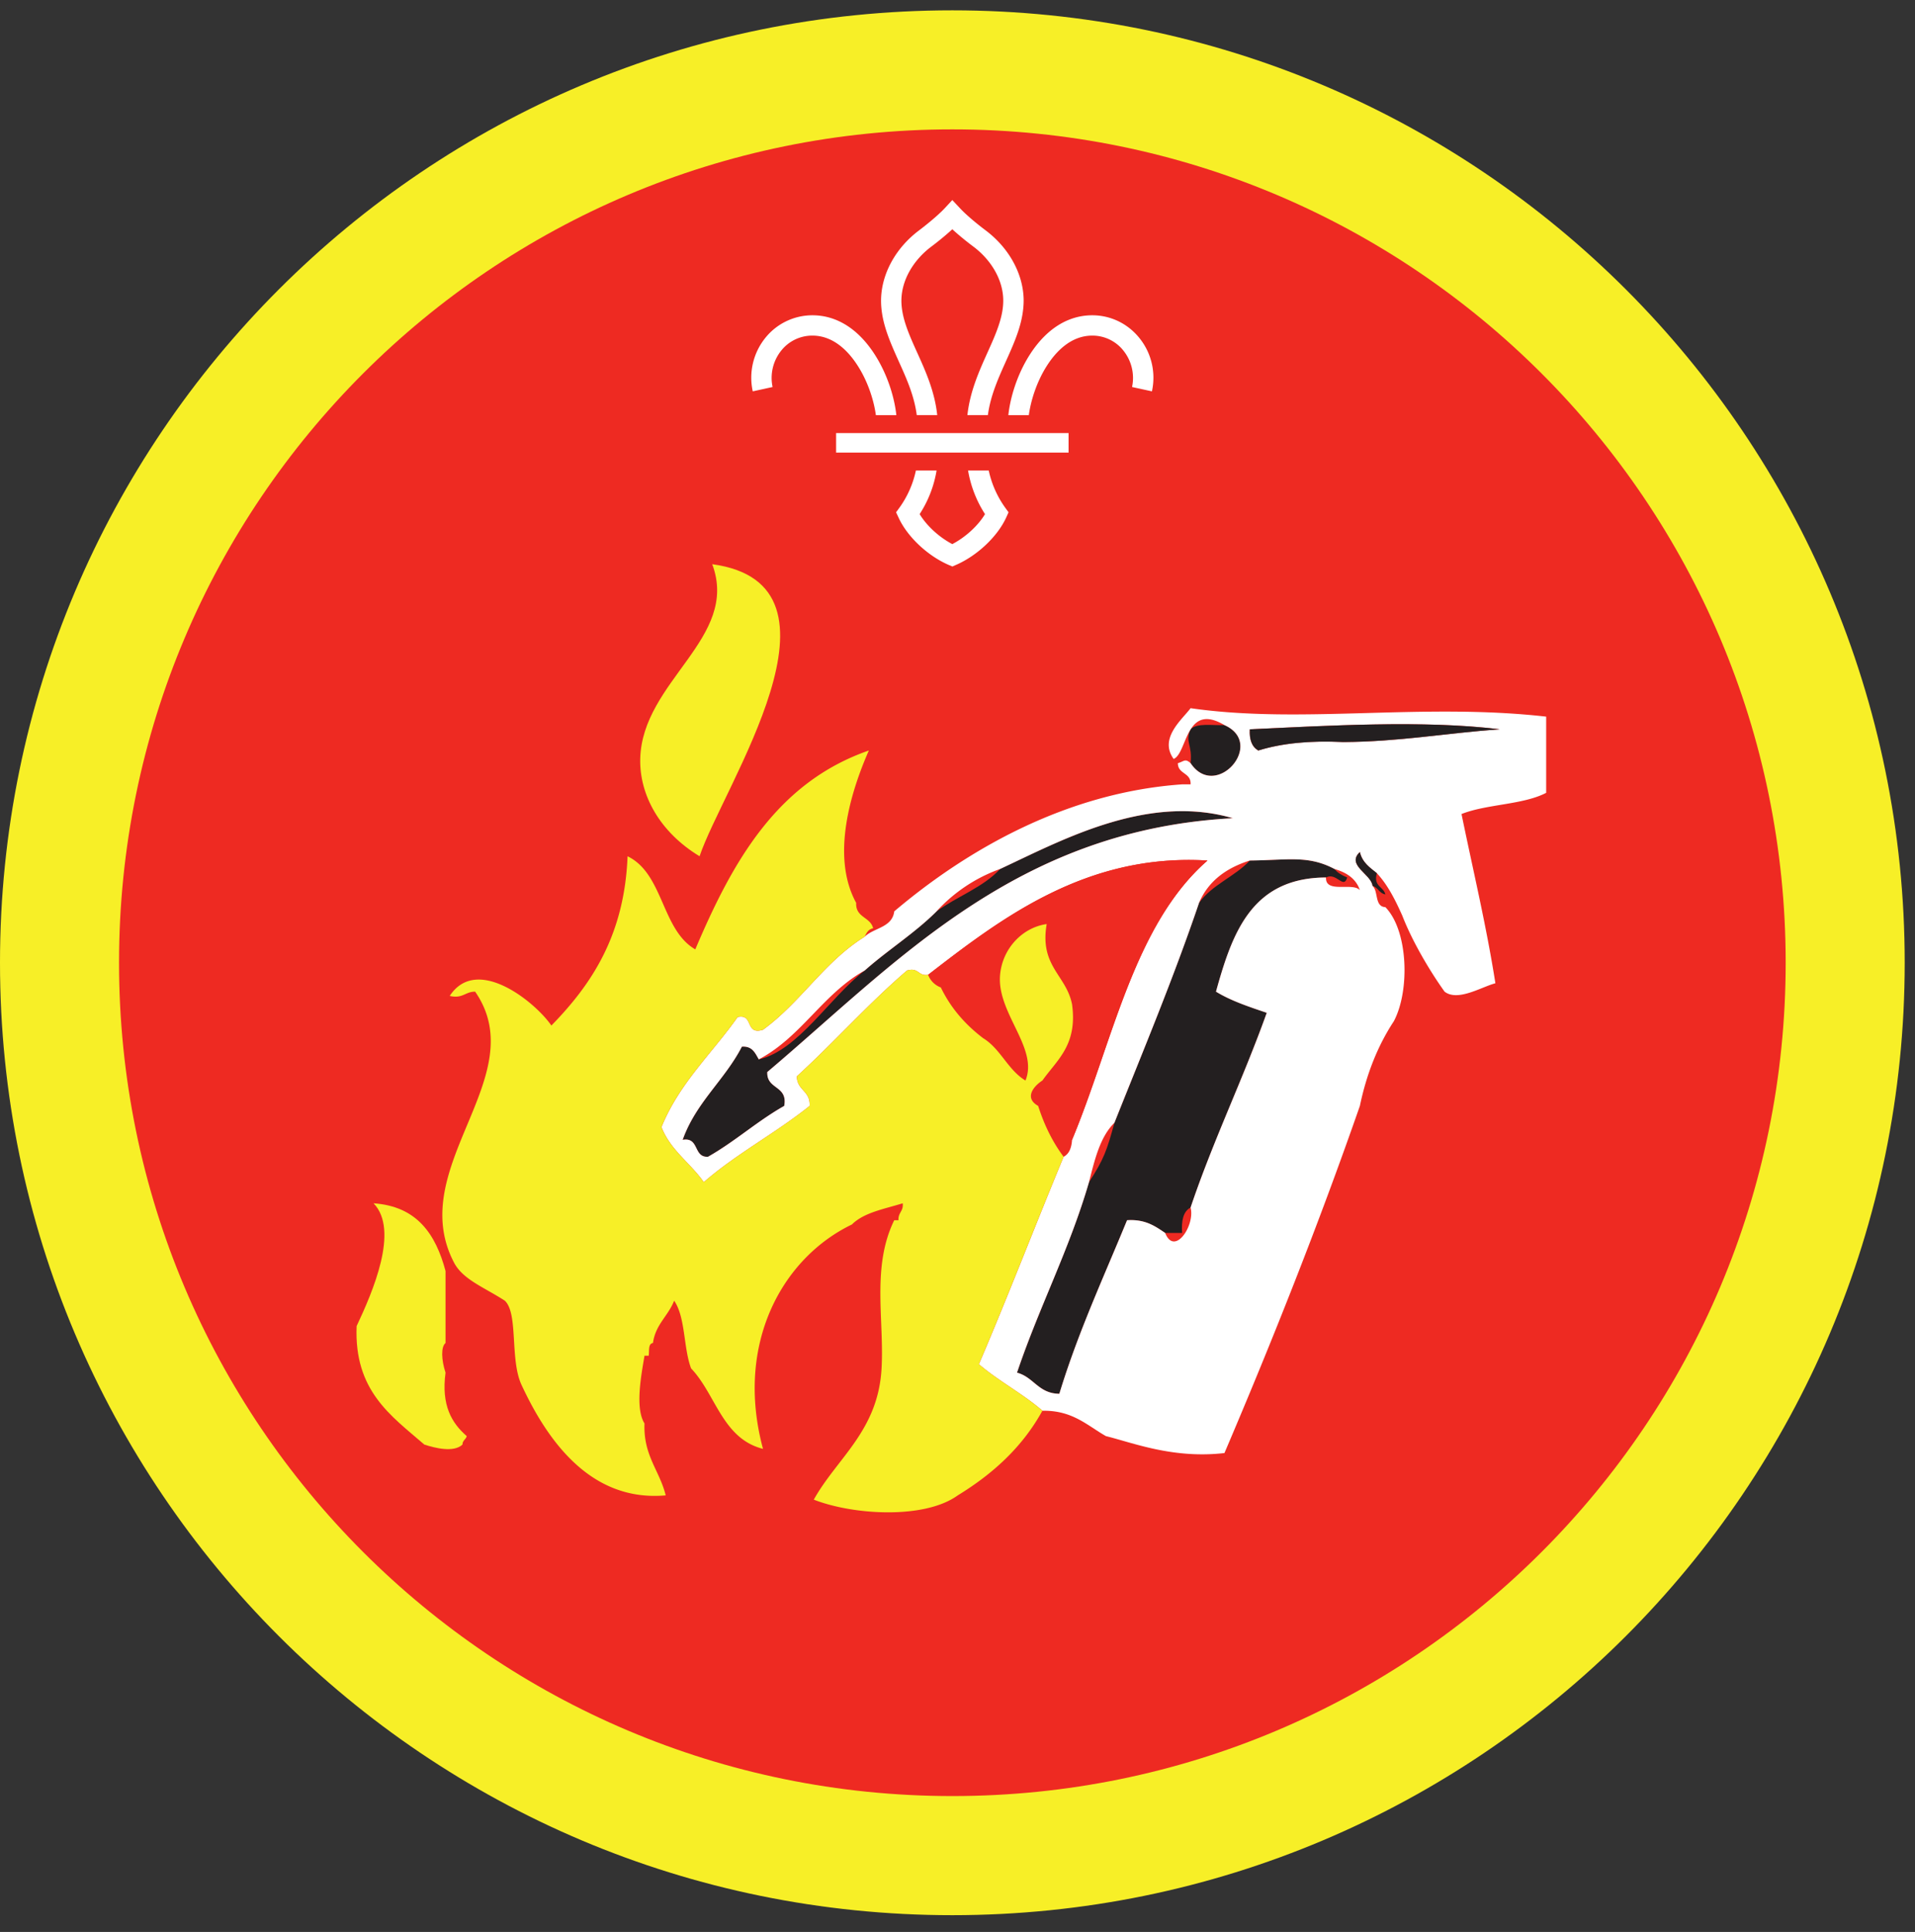 <ns0:svg xmlns:ns0="http://www.w3.org/2000/svg" height="153.333" viewBox="0 0 152 153.333" width="152"><ns0:rect x="0" y="0" width="152" height="153.333" fill="#333333" stroke="none"/><ns0:path d="M75.588.82C33.844.82 0 34.664 0 76.408c0 41.75 33.844 75.595 75.588 75.595 41.75 0 75.595-33.844 75.595-75.595C151.183 34.664 117.339.82 75.588.82" fill="#f7ef27" fill-rule="evenodd" /><ns0:path d="M141.735 76.408c0 36.532-29.615 66.141-66.142 66.141-36.53 0-66.145-29.609-66.145-66.141 0-36.525 29.615-66.14 66.145-66.14 36.527 0 66.142 29.615 66.142 66.14" fill="#ee2a22" fill-rule="evenodd" /><ns0:path d="M56.53 44.779c11.793 1.604.84 17.666-1.003 23.18-3.172-1.92-4.772-4.874-4.71-7.723.142-6.197 7.912-9.588 5.714-15.457" fill="#f7ef27" fill-rule="evenodd" /><ns0:path d="M94.5 60.57c.161-1.485-.464-1.672 0-2.687.49-.522 1.719-.298 2.688-.334 3.307 1.468-.688 6.026-2.688 3.02M79.38 68.97c4.823-2.243 11.661-6.02 18.48-4.03-17.276.91-26.72 11.49-36.958 20.145-.063 1.412 1.645 1.042 1.343 2.688-2.152 1.213-3.901 2.823-6.048 4.036-1.192.068-.666-1.577-2.014-1.344 1.057-2.973 3.327-4.733 4.702-7.396.839-.057 1.052.516 1.344 1.011 3.12-.692 5.615-4.91 8.402-7.052 1.833-1.63 3.973-2.963 5.708-4.697 1.62-1.183 3.697-1.902 5.041-3.36M99.203 68.298c3.037-.03 4.625-.437 6.724.673.245.313.609.51 1.005.672-.287.984-.844-.438-1.681 0-5.912.021-7.448 4.422-8.735 9.062 1.181.724 2.61 1.198 4.03 1.678-1.885 5.281-4.24 10.093-6.046 15.458-.588.307-.74 1.047-.672 2.015h-1.344c-.801-.541-1.582-1.104-3.025-1.01-1.855 4.526-3.886 8.88-5.376 13.775-1.662-.014-2.03-1.328-3.359-1.676 1.75-5.198 4.145-9.745 5.713-15.12 1.178-1.813 1.427-2.532 2.016-4.708 2.296-5.766 4.678-11.442 6.719-17.458 1.021-1.443 2.844-2.084 4.03-3.36" fill="#231f20" fill-rule="evenodd" /><ns0:path d="M28.307 105.247c1.277-2.714 3.407-7.62 1.344-9.744 3.458.238 4.933 2.462 5.713 5.374v5.714c-.374.297-.333 1.35 0 2.354-.348 2.588.485 3.995 1.683 5.036-.068.276-.34.334-.34.672-.702.662-2.228.26-3.024 0-2.642-2.286-5.59-4.265-5.376-9.406" fill="#f7ef27" fill-rule="evenodd" /><ns0:path d="M105.927 68.97c-2.099-1.109-3.687-.702-6.724-.672-1.875.59-3.296 1.631-4.031 3.36-2.041 6.017-4.423 11.693-6.719 17.46-1.136 1.109-1.562 2.92-2.016 4.707-1.568 5.375-3.964 9.922-5.713 15.12 1.328.348 1.697 1.662 3.359 1.676 1.49-4.894 3.521-9.25 5.376-13.776 1.443-.093 2.224.47 3.025 1.011.74 1.87 2.39-.599 2.016-2.015 1.807-5.365 4.161-10.177 6.047-15.458-1.422-.48-2.85-.954-4.03-1.678 1.286-4.64 2.822-9.041 8.734-9.062-.063 1.297 2.109.36 2.686 1.005-.306-.916-1.057-1.401-2.01-1.677zm.666-10.077c4.464-.021 8.246-.718 12.434-1.01-6.027-.746-13.71-.281-19.824 0-.047.833.172 1.396.672 1.682 1.885-.584 4.13-.797 6.718-.672zM74.34 72.331c-1.735 1.734-3.875 3.067-5.708 4.697-3.308 1.844-5.027 5.27-8.402 7.052-.292-.495-.505-1.068-1.344-1.01-1.375 2.662-3.645 4.422-4.702 7.395 1.348-.233.822 1.412 2.014 1.344 2.147-1.213 3.896-2.823 6.048-4.036.302-1.646-1.406-1.276-1.343-2.688C71.14 76.43 80.584 65.851 97.86 64.94c-6.819-1.99-13.657 1.787-18.48 4.03a12.548 12.548 0 0 0-5.041 3.36zm18.817-12.095c-1.187-1.645.672-3.124 1.344-4.03 8.786 1.275 18.38-.449 28.224.671v6.047c-1.839.959-4.714.885-6.719 1.683.912 4.462 1.959 8.791 2.688 13.432-1.078.276-2.98 1.478-4.032.666-.937-1.302-2.458-3.719-3.358-6.036-.554-1.24-1.152-2.437-2.017-3.365-.557-.448-1.16-.853-1.349-1.677-1.109 1.026.918 1.756 1.01 2.688.47.426.146 1.645 1.012 1.682 1.822 1.86 1.958 6.64.672 9.058-1.246 1.896-2.152 4.124-2.694 6.718-3.301 9.468-6.932 18.599-10.749 27.552-4.09.473-7.313-.833-9.407-1.344-1.5-.854-2.65-2.052-5.04-2.016-1.558-1.353-3.476-2.348-5.044-3.692 2.32-5.417 4.46-11 6.724-16.464.448-.224.626-.718.672-1.344 3.23-7.749 4.886-17.051 10.75-22.167-9.66-.588-16.427 4.631-22.176 9.069-.807.136-.73-.615-1.677-.339-3.073 2.636-5.755 5.667-8.74 8.396 0 1.12 1.094 1.145 1.01 2.35-2.672 2.145-5.823 3.806-8.4 6.051-1.057-1.52-2.636-2.52-3.36-4.37 1.427-3.5 4.01-5.843 6.047-8.734 1.302-.292.551 1.463 2.016 1.006 2.984-2.167 4.885-5.412 8.068-7.382.733-.718 2.186-.718 2.348-2.014 5.86-4.964 13.756-9.443 22.85-10.079h.671c.052-.954-1.01-.787-1.01-1.683.483-.129.567-.4 1.01 0 2 3.006 5.995-1.552 2.688-3.02-3.11-1.849-2.928 2.23-4.032 2.687" fill="#fff" fill-rule="evenodd" /><ns0:path d="M108.948 70.315c-.093-.932-2.12-1.662-1.01-2.688.187.824.791 1.23 1.348 1.677-.291 1.073.526 1.041.673 1.682-.48-.078-.568-.551-1.011-.671" fill="#231f20" fill-rule="evenodd" /><ns0:path d="M82.402 87.773c-1.11-.62-.397-1.541.338-2.016 2.02-.557 3.358-3.578 2.353-6.04-.457-2.34-2.593-3.007-2.014-6.376-1.902.266-3.506 1.911-3.699 4.026-.276 3.031 3.068 5.808 2.016 8.39-1.401-.838-1.97-2.51-3.36-3.359-.713-1.75-2.23-2.698-3.359-4.026a1.71 1.71 0 0 1-1.01-1.005c5.75-4.438 12.516-9.657 22.177-9.069-5.865 5.116-7.521 14.418-10.75 22.167-.433.016-.469.428-1.011.333-.562-1.01-.74-2.395-1.681-3.025" fill="#ee2a22" fill-rule="evenodd" /><ns0:path d="M40.068 103.232c-1.636-1.063-3.328-1.672-4.032-3.027-3.957-7.584 6.344-14.75 1.678-21.5-.793-.005-.985.579-2.017.339 2.152-3.297 6.803.505 8.068 2.35 3.208-3.282 5.803-7.184 6.047-13.434 2.87 1.39 2.683 5.833 5.376 7.39 2.932-6.915 6.457-13.248 13.776-15.785-1.401 3.187-3.047 8.37-1.005 12.094-.063 1.182 1.134 1.104 1.344 2.016-.382.072-.527.374-.672.67-3.183 1.97-5.084 5.215-8.068 7.382-1.465.457-.714-1.298-2.016-1.006-2.037 2.891-4.62 5.234-6.047 8.734.724 1.85 2.303 2.85 3.36 4.37 2.577-2.245 5.728-3.906 8.4-6.052.084-1.204-1.01-1.23-1.01-2.349 2.985-2.73 5.667-5.76 8.74-8.396.947-.276.87.475 1.677.339a1.71 1.71 0 0 0 1.01 1.005c.802 1.661 1.963 2.964 3.359 4.026 1.39.849 1.959 2.52 3.36 3.36 1.052-2.583-2.292-5.36-2.016-8.391.193-2.115 1.797-3.76 3.699-4.026-.579 3.37 1.557 4.036 2.014 6.375.443 3.239-1.197 4.401-2.353 6.041-.735.475-1.448 1.396-.338 2.016.489 1.536 1.155 2.88 2.02 4.036-2.266 5.464-4.406 11.047-6.725 16.464 1.568 1.344 3.486 2.339 5.043 3.692-1.59 2.891-3.943 5.021-6.719 6.719-2.64 1.907-8.286 1.568-11.428.339 1.85-3.318 5.104-5.454 5.38-10.416.215-3.886-.801-8.068 1.006-11.762h.338c-.046-.604.412-.708.334-1.342-1.454.452-3.078.729-4.031 1.68-5.522 2.658-9.308 9.465-7.057 17.81-3.224-.81-3.74-4.324-5.708-6.386-.615-1.626-.434-4.047-1.345-5.375-.469 1.213-1.48 1.88-1.682 3.359-.396.057-.281.614-.338 1.01h-.334c-.219 1.354-.787 4.126 0 5.375-.099 2.563 1.199 3.724 1.683 5.708-5.922.532-9.36-4.296-11.427-8.733-.964-2.022-.25-5.688-1.344-6.72" fill="#f7ef27" fill-rule="evenodd" /><ns0:path d="M106.593 58.893c4.464-.021 8.246-.718 12.434-1.01-6.027-.746-13.71-.281-19.824 0-.047.833.172 1.396.672 1.682 1.885-.584 4.13-.797 6.718-.672" fill="#231f20" fill-rule="evenodd" /><ns0:path d="M68.036 28.96c.896 1.365 1.344 2.928 1.485 3.99h1.624c-.135-1.302-.661-3.198-1.754-4.875-1.303-1.995-2.995-3.047-4.896-3.052h-.016a4.788 4.788 0 0 0-3.73 1.792 5.03 5.03 0 0 0-1 4.245l1.574-.344a3.466 3.466 0 0 1 .682-2.885 3.14 3.14 0 0 1 2.474-1.194h.01c1.683 0 2.86 1.266 3.547 2.323M79.776 40.279a7.917 7.917 0 0 1-1.297-2.934h-1.64a9.26 9.26 0 0 0 1.344 3.46c-.552.922-1.547 1.832-2.595 2.379-1.047-.547-2.036-1.457-2.593-2.38a9.065 9.065 0 0 0 1.344-3.459h-1.642a7.83 7.83 0 0 1-1.295 2.934l-.277.38.198.426c.687 1.495 2.265 2.995 3.937 3.735l.328.14h.005l.324-.14c1.671-.74 3.255-2.24 3.943-3.735l.192-.426-.276-.38M83.14 28.96c-.89 1.365-1.337 2.928-1.479 3.99h-1.625c.136-1.302.657-3.198 1.75-4.875 1.302-1.995 3-3.047 4.902-3.052h.01c1.453 0 2.812.656 3.729 1.792a5.012 5.012 0 0 1 1.005 4.245l-1.577-.344a3.467 3.467 0 0 0-.683-2.885 3.132 3.132 0 0 0-2.475-1.194h-.004c-1.688 0-2.865 1.266-3.553 2.323M72.765 32.945h1.626c-.198-1.876-.932-3.505-1.588-4.953-.652-1.443-1.267-2.808-1.256-4.161.016-1.563.906-3.156 2.385-4.266.261-.193.995-.761 1.656-1.37.663.609 1.402 1.177 1.663 1.37 1.478 1.11 2.369 2.703 2.38 4.266.01 1.353-.604 2.718-1.256 4.161-.651 1.448-1.385 3.077-1.589 4.953h1.626c.203-1.547.833-2.937 1.437-4.286.724-1.61 1.406-3.13 1.402-4.844-.022-2.063-1.153-4.136-3.032-5.542-.224-.166-1.375-1.046-2.036-1.761l-.595-.635-.588.635c-.667.715-1.817 1.595-2.036 1.761-1.881 1.406-3.01 3.48-3.032 5.542-.01 1.713.677 3.234 1.396 4.844.61 1.349 1.24 2.74 1.437 4.286M66.364 35.919h18.453v-1.547H66.364z" fill="#fff" /></ns0:svg>